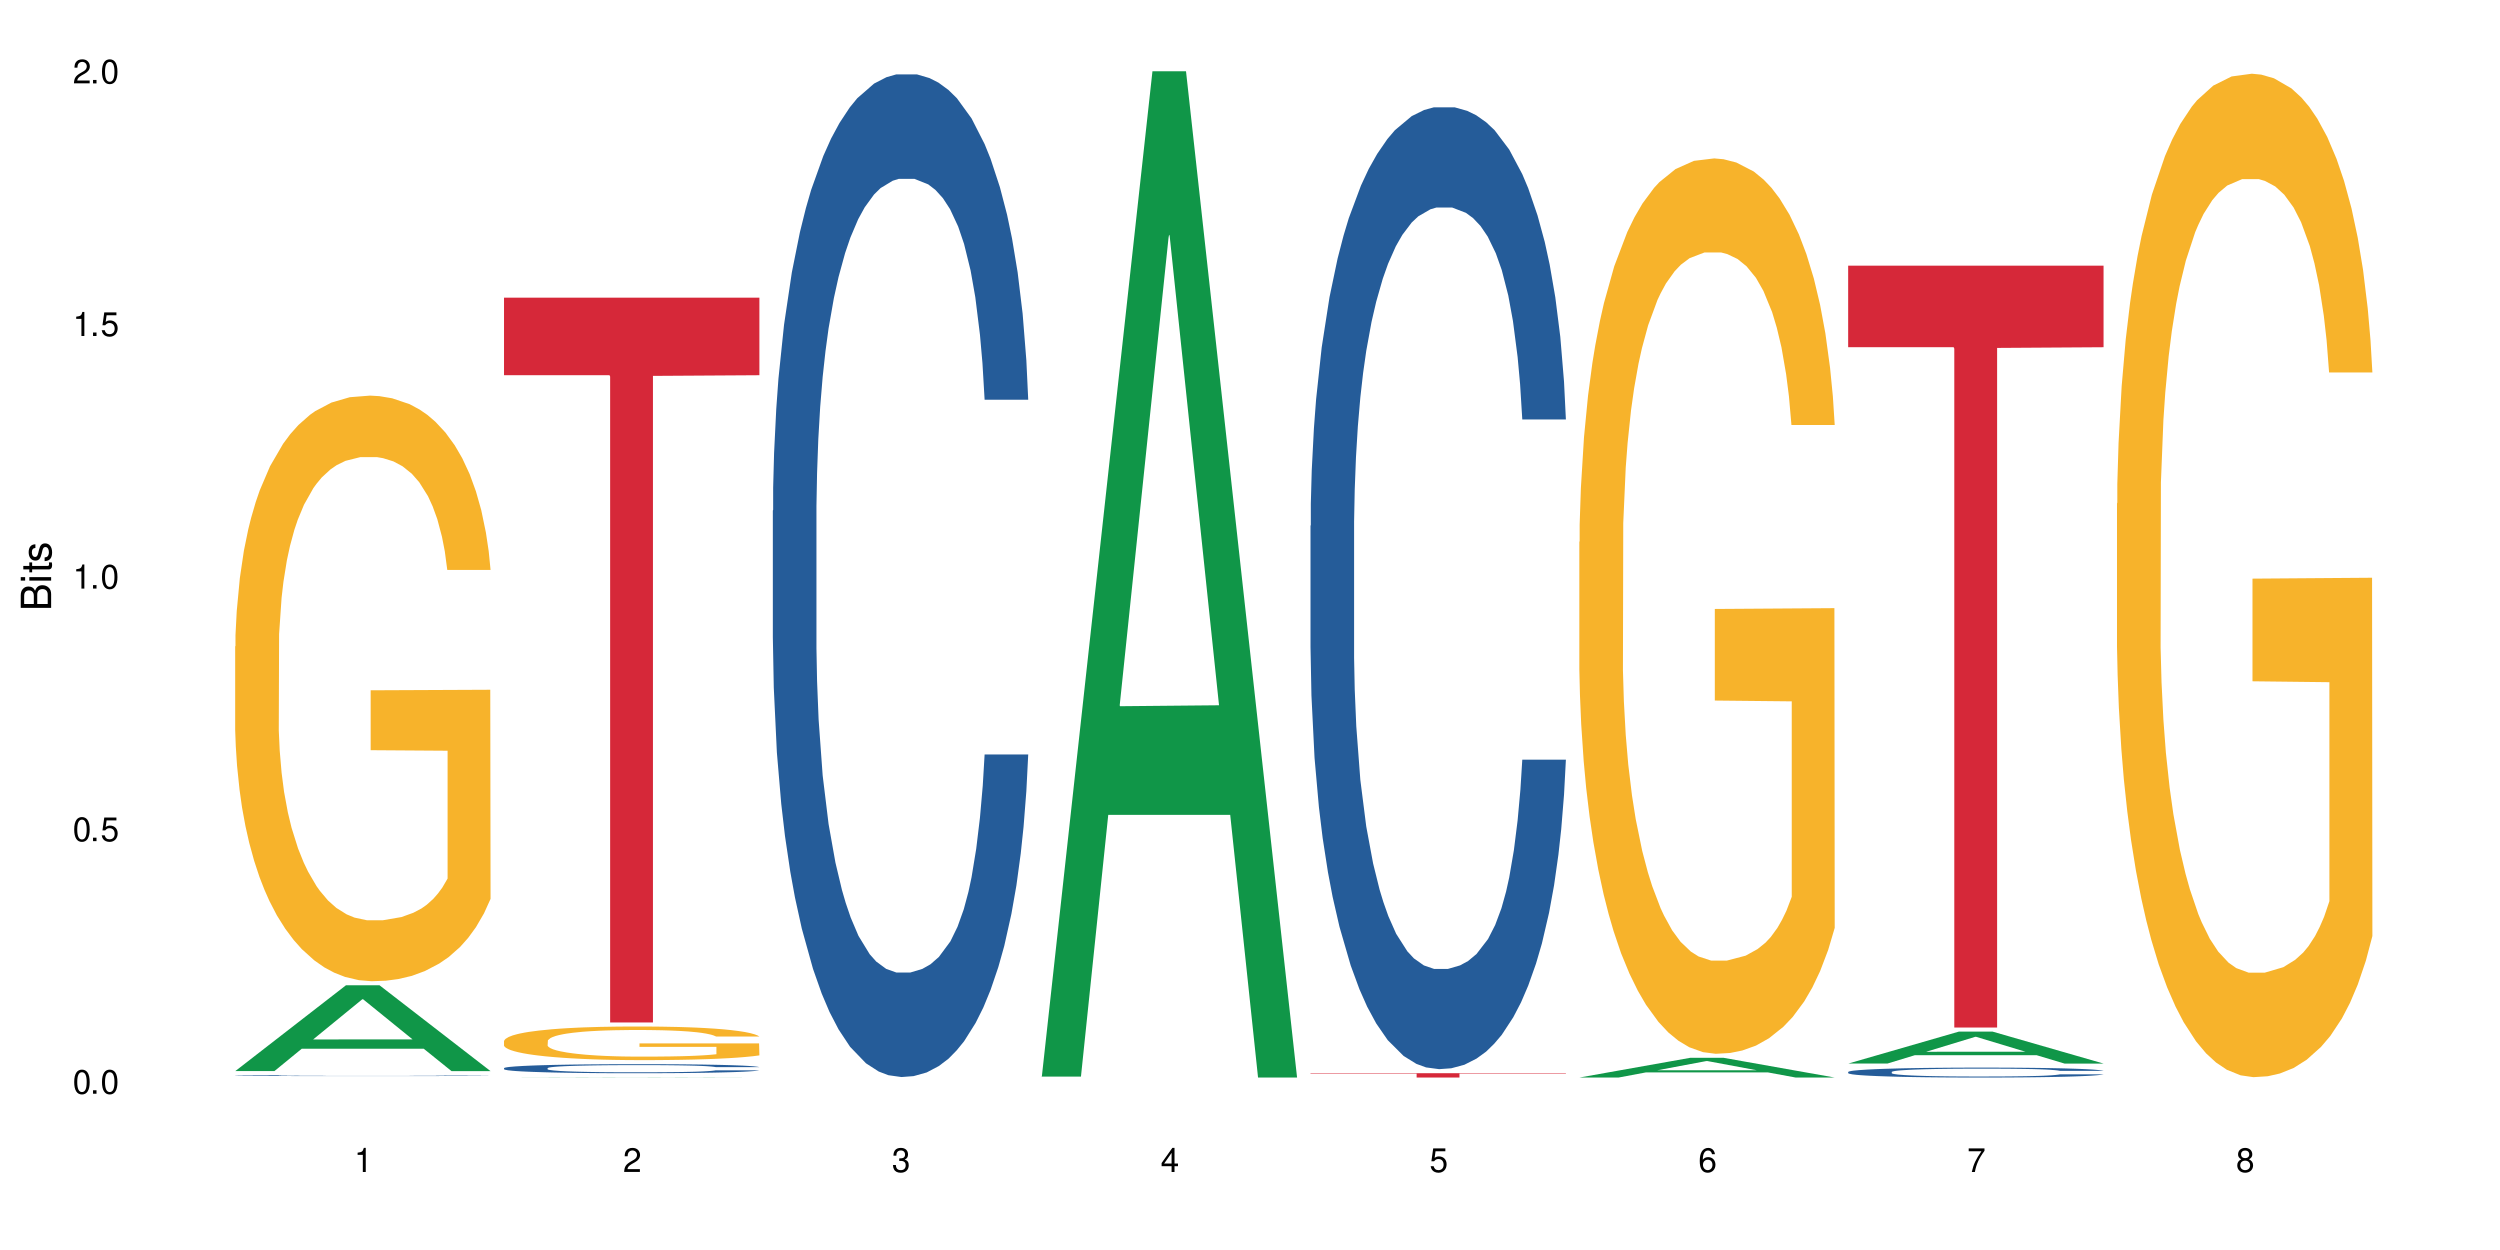 <?xml version="1.0" encoding="UTF-8"?>
<svg xmlns="http://www.w3.org/2000/svg" xmlns:xlink="http://www.w3.org/1999/xlink" width="720" height="360" viewBox="0 0 720 360">
<defs>
<g>
<g id="glyph-0-0">
</g>
<g id="glyph-0-1">
<path d="M 2.641 -6.938 C 2 -6.938 1.422 -6.656 1.078 -6.172 C 0.641 -5.562 0.406 -4.641 0.406 -3.359 C 0.406 -1.016 1.188 0.219 2.641 0.219 C 4.078 0.219 4.859 -1.016 4.859 -3.297 C 4.859 -4.641 4.656 -5.547 4.203 -6.172 C 3.844 -6.656 3.281 -6.938 2.641 -6.938 Z M 2.641 -6.188 C 3.547 -6.188 4 -5.25 4 -3.375 C 4 -1.406 3.562 -0.484 2.625 -0.484 C 1.734 -0.484 1.281 -1.438 1.281 -3.344 C 1.281 -5.25 1.734 -6.188 2.641 -6.188 Z M 2.641 -6.188 "/>
</g>
<g id="glyph-0-2">
<path d="M 1.828 -1 L 0.828 -1 L 0.828 0 L 1.828 0 Z M 1.828 -1 "/>
</g>
<g id="glyph-0-3">
<path d="M 4.562 -6.797 L 1.062 -6.797 L 0.547 -3.094 L 1.328 -3.094 C 1.719 -3.562 2.047 -3.734 2.578 -3.734 C 3.484 -3.734 4.062 -3.109 4.062 -2.094 C 4.062 -1.125 3.484 -0.531 2.578 -0.531 C 1.828 -0.531 1.375 -0.906 1.188 -1.672 L 0.328 -1.672 C 0.453 -1.109 0.547 -0.844 0.75 -0.594 C 1.125 -0.078 1.828 0.219 2.594 0.219 C 3.969 0.219 4.922 -0.781 4.922 -2.219 C 4.922 -3.562 4.031 -4.484 2.719 -4.484 C 2.25 -4.484 1.859 -4.359 1.469 -4.062 L 1.734 -5.969 L 4.562 -5.969 Z M 4.562 -6.797 "/>
</g>
<g id="glyph-0-4">
<path d="M 2.484 -4.938 L 2.484 0 L 3.328 0 L 3.328 -6.938 L 2.766 -6.938 C 2.469 -5.875 2.281 -5.734 0.984 -5.562 L 0.984 -4.938 Z M 2.484 -4.938 "/>
</g>
<g id="glyph-0-5">
<path d="M 4.859 -0.828 L 1.281 -0.828 C 1.359 -1.406 1.672 -1.781 2.5 -2.281 L 3.469 -2.828 C 4.406 -3.344 4.906 -4.062 4.906 -4.906 C 4.906 -5.484 4.672 -6.031 4.266 -6.406 C 3.859 -6.766 3.375 -6.938 2.719 -6.938 C 1.859 -6.938 1.219 -6.625 0.844 -6.031 C 0.609 -5.672 0.5 -5.234 0.484 -4.531 L 1.328 -4.531 C 1.359 -5.016 1.406 -5.281 1.531 -5.516 C 1.75 -5.938 2.188 -6.203 2.703 -6.203 C 3.469 -6.203 4.031 -5.641 4.031 -4.891 C 4.031 -4.344 3.719 -3.859 3.125 -3.516 L 2.234 -3 C 0.812 -2.172 0.406 -1.531 0.328 -0.016 L 4.859 -0.016 Z M 4.859 -0.828 "/>
</g>
<g id="glyph-0-6">
<path d="M 2.125 -3.188 L 2.578 -3.188 C 3.5 -3.188 3.984 -2.766 3.984 -1.922 C 3.984 -1.062 3.469 -0.531 2.594 -0.531 C 1.656 -0.531 1.203 -1 1.156 -2.016 L 0.312 -2.016 C 0.344 -1.453 0.438 -1.094 0.609 -0.781 C 0.953 -0.109 1.625 0.219 2.547 0.219 C 3.953 0.219 4.859 -0.625 4.859 -1.938 C 4.859 -2.828 4.516 -3.297 3.703 -3.594 C 4.344 -3.844 4.656 -4.328 4.656 -5.031 C 4.656 -6.219 3.875 -6.938 2.578 -6.938 C 1.203 -6.938 0.484 -6.172 0.453 -4.703 L 1.297 -4.703 C 1.312 -5.125 1.344 -5.359 1.453 -5.578 C 1.641 -5.969 2.062 -6.203 2.594 -6.203 C 3.344 -6.203 3.797 -5.75 3.797 -5 C 3.797 -4.516 3.609 -4.219 3.25 -4.047 C 3.016 -3.953 2.703 -3.922 2.125 -3.906 Z M 2.125 -3.188 "/>
</g>
<g id="glyph-0-7">
<path d="M 3.141 -1.672 L 3.141 0 L 3.984 0 L 3.984 -1.672 L 4.984 -1.672 L 4.984 -2.438 L 3.984 -2.438 L 3.984 -6.938 L 3.359 -6.938 L 0.266 -2.578 L 0.266 -1.672 Z M 3.141 -2.438 L 1 -2.438 L 3.141 -5.5 Z M 3.141 -2.438 "/>
</g>
<g id="glyph-0-8">
<path d="M 4.781 -5.125 C 4.609 -6.266 3.891 -6.938 2.844 -6.938 C 2.094 -6.938 1.422 -6.578 1.031 -5.953 C 0.594 -5.266 0.406 -4.422 0.406 -3.172 C 0.406 -2 0.578 -1.25 0.984 -0.641 C 1.359 -0.078 1.953 0.219 2.703 0.219 C 3.984 0.219 4.922 -0.75 4.922 -2.094 C 4.922 -3.375 4.062 -4.281 2.844 -4.281 C 2.172 -4.281 1.641 -4.031 1.281 -3.516 C 1.281 -5.234 1.828 -6.188 2.797 -6.188 C 3.391 -6.188 3.797 -5.797 3.938 -5.125 Z M 2.734 -3.531 C 3.547 -3.531 4.062 -2.953 4.062 -2.031 C 4.062 -1.156 3.484 -0.531 2.703 -0.531 C 1.922 -0.531 1.328 -1.188 1.328 -2.078 C 1.328 -2.938 1.906 -3.531 2.734 -3.531 Z M 2.734 -3.531 "/>
</g>
<g id="glyph-0-9">
<path d="M 4.984 -6.797 L 0.438 -6.797 L 0.438 -5.969 L 4.109 -5.969 C 2.5 -3.656 1.828 -2.234 1.328 0 L 2.219 0 C 2.594 -2.172 3.453 -4.047 4.984 -6.094 Z M 4.984 -6.797 "/>
</g>
<g id="glyph-0-10">
<path d="M 3.75 -3.656 C 4.469 -4.094 4.688 -4.438 4.688 -5.078 C 4.688 -6.172 3.844 -6.938 2.641 -6.938 C 1.438 -6.938 0.594 -6.172 0.594 -5.094 C 0.594 -4.438 0.812 -4.094 1.516 -3.656 C 0.734 -3.266 0.359 -2.703 0.359 -1.922 C 0.359 -0.656 1.281 0.219 2.641 0.219 C 3.984 0.219 4.922 -0.656 4.922 -1.922 C 4.922 -2.703 4.531 -3.266 3.75 -3.656 Z M 2.641 -6.188 C 3.359 -6.188 3.812 -5.75 3.812 -5.062 C 3.812 -4.406 3.344 -3.984 2.641 -3.984 C 1.922 -3.984 1.453 -4.406 1.453 -5.078 C 1.453 -5.75 1.922 -6.188 2.641 -6.188 Z M 2.641 -3.266 C 3.484 -3.266 4.062 -2.719 4.062 -1.906 C 4.062 -1.078 3.484 -0.531 2.625 -0.531 C 1.797 -0.531 1.219 -1.094 1.219 -1.906 C 1.219 -2.719 1.781 -3.266 2.641 -3.266 Z M 2.641 -3.266 "/>
</g>
<g id="glyph-1-0">
</g>
<g id="glyph-1-1">
<path d="M 0 -0.953 L 0 -4.891 C 0 -5.719 -0.234 -6.344 -0.734 -6.797 C -1.188 -7.234 -1.812 -7.469 -2.5 -7.469 C -3.547 -7.469 -4.188 -7 -4.625 -5.875 C -4.984 -6.688 -5.625 -7.094 -6.531 -7.094 C -7.172 -7.094 -7.734 -6.859 -8.141 -6.391 C -8.562 -5.922 -8.75 -5.344 -8.75 -4.5 L -8.75 -0.953 Z M -4.984 -2.062 L -7.766 -2.062 L -7.766 -4.219 C -7.766 -4.844 -7.688 -5.203 -7.453 -5.5 C -7.219 -5.812 -6.859 -5.969 -6.375 -5.969 C -5.891 -5.969 -5.531 -5.812 -5.297 -5.5 C -5.062 -5.203 -4.984 -4.844 -4.984 -4.219 Z M -0.984 -2.062 L -4 -2.062 L -4 -4.781 C -4 -5.766 -3.438 -6.359 -2.484 -6.359 C -1.547 -6.359 -0.984 -5.766 -0.984 -4.781 Z M -0.984 -2.062 "/>
</g>
<g id="glyph-1-2">
<path d="M -6.281 -1.797 L -6.281 -0.797 L 0 -0.797 L 0 -1.797 Z M -8.75 -1.797 L -8.75 -0.797 L -7.484 -0.797 L -7.484 -1.797 Z M -8.75 -1.797 "/>
</g>
<g id="glyph-1-3">
<path d="M -6.281 -3.047 L -6.281 -2.016 L -8.016 -2.016 L -8.016 -1.016 L -6.281 -1.016 L -6.281 -0.172 L -5.469 -0.172 L -5.469 -1.016 L -0.719 -1.016 C -0.078 -1.016 0.281 -1.453 0.281 -2.234 C 0.281 -2.5 0.25 -2.719 0.188 -3.047 L -0.641 -3.047 C -0.609 -2.906 -0.594 -2.766 -0.594 -2.562 C -0.594 -2.141 -0.719 -2.016 -1.156 -2.016 L -5.469 -2.016 L -5.469 -3.047 Z M -6.281 -3.047 "/>
</g>
<g id="glyph-1-4">
<path d="M -4.531 -5.25 C -5.766 -5.25 -6.469 -4.422 -6.469 -2.969 C -6.469 -1.516 -5.719 -0.562 -4.547 -0.562 C -3.562 -0.562 -3.094 -1.062 -2.734 -2.562 L -2.516 -3.484 C -2.344 -4.188 -2.094 -4.469 -1.641 -4.469 C -1.047 -4.469 -0.641 -3.875 -0.641 -3 C -0.641 -2.453 -0.797 -2 -1.062 -1.75 C -1.25 -1.594 -1.422 -1.531 -1.875 -1.469 L -1.875 -0.406 C -0.422 -0.453 0.281 -1.266 0.281 -2.922 C 0.281 -4.5 -0.5 -5.516 -1.719 -5.516 C -2.656 -5.516 -3.172 -4.984 -3.469 -3.734 L -3.703 -2.766 C -3.891 -1.953 -4.156 -1.609 -4.594 -1.609 C -5.188 -1.609 -5.547 -2.125 -5.547 -2.938 C -5.547 -3.75 -5.203 -4.172 -4.531 -4.203 Z M -4.531 -5.25 "/>
</g>
</g>
</defs>
<rect x="-72" y="-36" width="864" height="432" fill="rgb(100%, 100%, 100%)" fill-opacity="1"/>
<path fill-rule="nonzero" fill="rgb(6.275%, 58.824%, 28.235%)" fill-opacity="1" d="M 67.73 308.465 L 67.809 308.441 L 99.637 283.758 L 109.301 283.758 L 141.281 308.488 L 130.047 308.488 L 122.031 302.031 L 86.906 302.031 L 79.047 308.465 L 67.73 308.465 L 90.285 299.363 L 118.809 299.34 L 104.586 287.797 L 104.43 287.773 L 104.27 287.844 L 90.207 299.34 L 90.285 299.363 Z M 67.73 308.465 "/>
<path fill-rule="nonzero" fill="rgb(14.51%, 36.078%, 60%)" fill-opacity="1" d="M 67.73 309.766 L 67.82 309.766 L 67.82 309.758 L 68.09 309.75 L 68.719 309.738 L 69.344 309.73 L 70.961 309.715 L 73.203 309.703 L 75.535 309.691 L 77.238 309.688 L 78.766 309.68 L 82.262 309.672 L 84.504 309.668 L 86.926 309.664 L 89.887 309.66 L 92.039 309.656 L 96.883 309.652 L 115.449 309.652 L 118.32 309.656 L 120.742 309.656 L 124.957 309.66 L 128.727 309.668 L 130.43 309.672 L 133.121 309.68 L 135.184 309.688 L 136.617 309.695 L 138.234 309.703 L 139.668 309.715 L 140.746 309.727 L 141.281 309.734 L 128.727 309.734 L 128.098 309.727 L 127.379 309.719 L 126.035 309.707 L 124.688 309.703 L 122.805 309.695 L 121.102 309.691 L 118.77 309.688 L 116.707 309.684 L 114.555 309.68 L 98.766 309.68 L 96.883 309.684 L 94.191 309.684 L 92.309 309.688 L 90.066 309.691 L 88.539 309.699 L 86.656 309.703 L 85.312 309.711 L 83.785 309.719 L 82.891 309.723 L 82.082 309.73 L 81.363 309.738 L 80.828 309.746 L 80.469 309.754 L 80.289 309.766 L 80.289 309.801 L 80.469 309.809 L 80.918 309.82 L 82.082 309.836 L 83.785 309.848 L 85.762 309.859 L 87.645 309.863 L 88.719 309.867 L 90.156 309.871 L 92.398 309.875 L 95.629 309.883 L 97.512 309.883 L 100.383 309.887 L 110.785 309.887 L 113.117 309.883 L 115.539 309.883 L 118.859 309.879 L 120.922 309.875 L 122.715 309.871 L 124.062 309.867 L 124.957 309.863 L 126.305 309.855 L 127.379 309.848 L 128.727 309.828 L 141.281 309.828 L 140.746 309.84 L 139.129 309.855 L 137.875 309.863 L 136.441 309.871 L 134.375 309.879 L 132.672 309.887 L 130.43 309.891 L 128.367 309.895 L 126.125 309.898 L 122.805 309.906 L 120.652 309.906 L 118.32 309.91 L 115.539 309.91 L 112.043 309.914 L 98.227 309.914 L 94.551 309.91 L 89.977 309.906 L 86.656 309.902 L 84.055 309.898 L 81.812 309.891 L 79.301 309.887 L 76.074 309.875 L 74.098 309.867 L 72.754 309.859 L 71.23 309.852 L 70.152 309.844 L 68.898 309.828 L 68 309.812 L 67.73 309.797 Z M 67.73 309.766 "/>
<path fill-rule="nonzero" fill="rgb(96.863%, 70.196%, 16.863%)" fill-opacity="1" d="M 67.73 186.172 L 67.82 186.02 L 67.82 182.938 L 68.18 176.008 L 69.078 166.457 L 70.242 158.602 L 71.5 152.441 L 72.305 149.207 L 73.652 144.586 L 74.816 141.199 L 77.777 134.266 L 81.543 127.797 L 83.609 125.023 L 85.941 122.406 L 89.258 119.48 L 90.785 118.402 L 95.449 115.938 L 100.738 114.398 L 106.57 113.934 L 109.262 114.09 L 112.938 114.707 L 117.961 116.398 L 120.832 117.941 L 123.074 119.48 L 125.406 121.48 L 128.277 124.562 L 130.969 128.258 L 133.121 131.957 L 135.273 136.578 L 137.066 141.508 L 138.594 146.898 L 139.938 153.367 L 140.746 158.758 L 141.281 164.148 L 128.816 164.148 L 128.098 158.758 L 127.289 154.598 L 125.945 149.516 L 124.598 145.82 L 123.254 142.891 L 120.742 138.887 L 118.59 136.422 L 115.898 134.266 L 113.297 132.879 L 110.336 131.957 L 108.543 131.648 L 103.789 131.648 L 99.484 132.727 L 96.973 133.957 L 95.18 135.191 L 92.668 137.5 L 91.141 139.348 L 90.246 140.582 L 87.555 145.355 L 85.762 149.668 L 84.773 152.598 L 83.52 157.215 L 82.621 161.375 L 81.633 167.535 L 81.098 172.156 L 80.379 182.633 L 80.289 210.355 L 80.559 216.211 L 81.098 222.523 L 81.812 228.07 L 82.891 233.922 L 83.965 238.391 L 85.852 244.395 L 87.465 248.402 L 88.719 251.02 L 91.141 255.18 L 92.129 256.562 L 94.461 259.336 L 96.883 261.492 L 99.844 263.34 L 102.086 264.266 L 105.672 265.035 L 110.246 265.035 L 115.629 264.113 L 119.039 262.879 L 121.371 261.648 L 122.895 260.57 L 124.777 258.875 L 126.125 257.336 L 127.379 255.641 L 128.906 253.02 L 128.906 216.211 L 106.75 216.055 L 106.75 198.805 L 141.195 198.648 L 141.281 258.875 L 139.398 263.031 L 137.066 267.039 L 134.824 270.117 L 132.492 272.738 L 129.176 275.664 L 126.484 277.512 L 122.355 279.668 L 118.59 281.055 L 114.645 281.977 L 111.145 282.441 L 107.02 282.594 L 103.34 282.285 L 99.395 281.363 L 96.254 280.129 L 93.383 278.59 L 90.516 276.586 L 86.926 273.352 L 84.594 270.734 L 82.172 267.5 L 79.75 263.648 L 77.598 259.492 L 76.164 256.258 L 74.727 252.559 L 73.203 247.938 L 71.766 242.703 L 70.691 237.926 L 69.703 232.535 L 68.988 227.453 L 68.27 220.523 L 67.91 214.977 L 67.73 210.203 Z M 67.73 186.172 "/>
<path fill-rule="nonzero" fill="rgb(6.275%, 58.824%, 28.235%)" fill-opacity="1" d="M 145.156 310.332 L 145.234 310.332 L 177.059 310.254 L 186.723 310.254 L 218.707 310.332 L 207.469 310.332 L 199.453 310.312 L 164.328 310.312 L 156.469 310.332 L 145.156 310.332 L 167.707 310.305 L 196.23 310.305 L 182.008 310.27 L 181.695 310.27 L 167.629 310.305 L 167.707 310.305 Z M 145.156 310.332 "/>
<path fill-rule="nonzero" fill="rgb(14.51%, 36.078%, 60%)" fill-opacity="1" d="M 145.156 307.617 L 145.242 307.613 L 145.242 307.559 L 145.512 307.465 L 146.141 307.352 L 146.77 307.273 L 148.383 307.133 L 150.625 306.996 L 152.957 306.891 L 154.664 306.828 L 156.188 306.781 L 159.684 306.691 L 161.93 306.648 L 164.352 306.605 L 167.309 306.566 L 169.461 306.543 L 174.305 306.504 L 177.895 306.488 L 180.676 306.48 L 186.684 306.48 L 190.273 306.492 L 192.875 306.504 L 195.742 306.52 L 198.164 306.543 L 202.383 306.594 L 206.148 306.664 L 207.852 306.699 L 210.543 306.773 L 212.605 306.848 L 214.043 306.906 L 215.656 306.996 L 217.094 307.105 L 218.168 307.227 L 218.707 307.328 L 206.148 307.328 L 205.52 307.234 L 204.805 307.16 L 203.457 307.062 L 202.113 306.992 L 200.23 306.922 L 198.523 306.879 L 196.191 306.832 L 194.129 306.805 L 191.977 306.781 L 189.914 306.766 L 185.969 306.754 L 181.391 306.754 L 179.688 306.758 L 176.191 306.777 L 174.305 306.793 L 171.613 306.828 L 169.73 306.859 L 167.488 306.906 L 165.965 306.945 L 164.082 307.008 L 162.734 307.062 L 161.211 307.141 L 160.312 307.203 L 159.508 307.27 L 158.789 307.348 L 158.25 307.43 L 157.891 307.52 L 157.711 307.605 L 157.711 307.977 L 157.891 308.062 L 158.34 308.16 L 159.508 308.305 L 161.211 308.434 L 163.184 308.535 L 165.066 308.605 L 166.145 308.637 L 167.578 308.676 L 169.82 308.723 L 173.051 308.773 L 174.934 308.793 L 177.805 308.809 L 180.766 308.82 L 184.711 308.82 L 188.211 308.809 L 190.543 308.797 L 192.965 308.777 L 196.281 308.738 L 198.344 308.699 L 200.141 308.656 L 201.484 308.609 L 202.383 308.57 L 203.727 308.496 L 204.805 308.418 L 205.609 308.332 L 206.148 308.25 L 218.707 308.25 L 218.168 308.348 L 217.359 308.441 L 216.555 308.508 L 215.297 308.594 L 213.863 308.668 L 211.801 308.75 L 210.094 308.805 L 207.852 308.863 L 205.789 308.91 L 203.547 308.949 L 200.23 309 L 198.074 309.023 L 195.742 309.043 L 192.965 309.062 L 189.465 309.078 L 185.699 309.09 L 182.199 309.09 L 178.434 309.086 L 175.652 309.078 L 171.973 309.055 L 167.398 309.012 L 164.082 308.969 L 161.48 308.922 L 159.238 308.875 L 156.727 308.809 L 153.496 308.707 L 151.523 308.625 L 150.176 308.559 L 148.652 308.465 L 147.574 308.379 L 146.32 308.246 L 145.422 308.078 L 145.156 307.945 Z M 145.156 307.617 "/>
<path fill-rule="nonzero" fill="rgb(96.863%, 70.196%, 16.863%)" fill-opacity="1" d="M 145.156 299.781 L 145.242 299.77 L 145.242 299.594 L 145.602 299.195 L 146.5 298.648 L 147.664 298.195 L 148.922 297.844 L 149.73 297.656 L 151.074 297.391 L 152.242 297.195 L 155.199 296.801 L 158.969 296.426 L 161.031 296.27 L 163.363 296.117 L 166.684 295.949 L 168.207 295.887 L 172.871 295.746 L 178.164 295.656 L 183.992 295.633 L 186.684 295.641 L 190.363 295.676 L 195.387 295.773 L 198.254 295.863 L 200.496 295.949 L 202.828 296.066 L 205.699 296.242 L 208.391 296.453 L 210.543 296.668 L 212.695 296.934 L 214.492 297.215 L 216.016 297.523 L 217.359 297.895 L 218.168 298.207 L 218.707 298.516 L 206.238 298.516 L 205.52 298.207 L 204.715 297.965 L 203.367 297.676 L 202.023 297.461 L 200.676 297.293 L 198.164 297.062 L 196.012 296.922 L 193.32 296.801 L 190.723 296.719 L 187.762 296.668 L 185.969 296.648 L 181.211 296.648 L 176.906 296.711 L 174.395 296.781 L 172.602 296.852 L 170.09 296.984 L 168.566 297.09 L 167.668 297.16 L 164.977 297.438 L 163.184 297.684 L 162.195 297.852 L 160.941 298.117 L 160.043 298.355 L 159.059 298.711 L 158.52 298.977 L 157.801 299.578 L 157.711 301.168 L 157.98 301.504 L 158.52 301.867 L 159.238 302.188 L 160.312 302.523 L 161.391 302.777 L 163.273 303.125 L 164.887 303.352 L 166.145 303.504 L 168.566 303.742 L 169.551 303.82 L 171.883 303.98 L 174.305 304.105 L 177.266 304.211 L 179.508 304.266 L 183.098 304.309 L 187.672 304.309 L 193.055 304.254 L 196.461 304.184 L 198.793 304.113 L 200.32 304.051 L 202.203 303.953 L 203.547 303.867 L 204.805 303.77 L 206.328 303.617 L 206.328 301.504 L 184.172 301.496 L 184.172 300.504 L 218.617 300.496 L 218.707 303.953 L 216.824 304.195 L 214.492 304.422 L 212.25 304.602 L 209.918 304.75 L 206.598 304.918 L 203.906 305.023 L 199.781 305.148 L 196.012 305.227 L 192.066 305.281 L 188.566 305.309 L 184.441 305.316 L 180.766 305.301 L 176.816 305.246 L 173.68 305.176 L 170.809 305.086 L 167.938 304.973 L 164.352 304.785 L 162.016 304.637 L 159.594 304.449 L 157.172 304.23 L 155.02 303.988 L 153.586 303.805 L 152.152 303.594 L 150.625 303.328 L 149.191 303.027 L 148.113 302.75 L 147.129 302.441 L 146.41 302.148 L 145.691 301.754 L 145.332 301.434 L 145.156 301.16 Z M 145.156 299.781 "/>
<path fill-rule="nonzero" fill="rgb(83.922%, 15.686%, 22.353%)" fill-opacity="1" d="M 145.156 85.719 L 218.707 85.719 L 218.707 108.062 L 188.051 108.258 L 188.051 294.469 L 175.719 294.469 L 175.719 108.457 L 175.539 108.062 L 145.156 108.062 Z M 145.156 85.719 "/>
<path fill-rule="nonzero" fill="rgb(14.51%, 36.078%, 60%)" fill-opacity="1" d="M 222.578 147.07 L 222.668 146.805 L 222.668 140.473 L 222.938 130.441 L 223.562 117.773 L 224.191 109.062 L 225.809 93.488 L 228.051 78.445 L 230.383 66.832 L 232.086 59.969 L 233.609 54.691 L 237.109 44.926 L 239.352 39.91 L 241.773 35.422 L 244.734 30.934 L 246.887 28.297 L 251.73 24.074 L 255.316 22.227 L 258.098 21.434 L 264.109 21.434 L 267.695 22.488 L 270.297 23.809 L 273.168 25.922 L 275.59 28.297 L 279.805 34.102 L 283.57 41.492 L 285.277 45.715 L 287.969 53.898 L 290.031 61.816 L 291.465 68.68 L 293.082 78.445 L 294.516 90.32 L 295.59 103.785 L 296.129 115.133 L 283.57 115.133 L 282.945 104.574 L 282.227 96.395 L 280.883 85.57 L 279.535 77.918 L 277.652 70.262 L 275.949 65.246 L 273.617 60.234 L 271.551 57.066 L 269.398 54.691 L 267.336 53.105 L 263.391 51.523 L 258.816 51.523 L 257.109 52.051 L 253.613 54.16 L 251.73 56.008 L 249.039 59.703 L 247.156 63.137 L 244.914 68.414 L 243.387 72.902 L 241.504 79.766 L 240.16 85.836 L 238.633 94.547 L 237.738 101.145 L 236.93 108.535 L 236.211 117.246 L 235.672 126.48 L 235.316 136.25 L 235.137 145.75 L 235.137 186.66 L 235.316 196.164 L 235.762 207.25 L 236.93 223.348 L 238.633 237.34 L 240.605 248.426 L 242.492 256.344 L 243.566 260.039 L 245.004 264.262 L 247.246 269.539 L 250.473 274.816 L 252.355 276.93 L 255.227 279.043 L 258.188 280.098 L 262.133 280.098 L 265.633 279.043 L 267.965 277.723 L 270.387 275.609 L 273.707 271.125 L 275.77 266.898 L 277.562 261.887 L 278.906 256.871 L 279.805 252.648 L 281.148 244.465 L 282.227 235.492 L 283.035 226.254 L 283.57 217.277 L 296.129 217.277 L 295.59 227.836 L 294.785 238.129 L 293.977 245.785 L 292.723 255.023 L 291.285 263.203 L 289.223 272.441 L 287.52 278.512 L 285.277 285.113 L 283.215 290.125 L 280.973 294.613 L 277.652 299.895 L 275.5 302.531 L 273.168 304.906 L 270.387 307.02 L 266.887 308.867 L 263.121 309.922 L 259.621 310.188 L 255.855 309.66 L 253.074 308.602 L 249.398 306.227 L 244.824 301.477 L 241.504 296.461 L 238.902 291.445 L 236.66 286.168 L 234.148 279.043 L 230.918 267.43 L 228.945 258.453 L 227.602 251.062 L 226.074 240.77 L 225 231.531 L 223.742 216.75 L 222.848 198.012 L 222.578 183.492 Z M 222.578 147.07 "/>
<path fill-rule="nonzero" fill="rgb(6.275%, 58.824%, 28.235%)" fill-opacity="1" d="M 300 310.059 L 300.078 309.789 L 331.906 20.527 L 341.57 20.527 L 373.555 310.332 L 362.316 310.332 L 354.301 234.684 L 319.176 234.684 L 311.316 310.059 L 300 310.059 L 322.555 203.391 L 351.078 203.117 L 336.855 67.875 L 336.699 67.602 L 336.543 68.418 L 322.477 203.117 L 322.555 203.391 Z M 300 310.059 "/>
<path fill-rule="nonzero" fill="rgb(14.51%, 36.078%, 60%)" fill-opacity="1" d="M 377.426 151.438 L 377.516 151.184 L 377.516 145.105 L 377.781 135.484 L 378.41 123.332 L 379.039 114.977 L 380.652 100.035 L 382.895 85.602 L 385.227 74.461 L 386.934 67.879 L 388.457 62.816 L 391.957 53.445 L 394.199 48.637 L 396.621 44.332 L 399.578 40.027 L 401.734 37.492 L 406.574 33.441 L 410.164 31.672 L 412.945 30.91 L 418.953 30.91 L 422.543 31.922 L 425.145 33.191 L 428.016 35.215 L 430.438 37.492 L 434.652 43.066 L 438.418 50.156 L 440.125 54.207 L 442.812 62.055 L 444.879 69.652 L 446.312 76.234 L 447.926 85.602 L 449.363 96.996 L 450.438 109.91 L 450.977 120.801 L 438.418 120.801 L 437.789 110.672 L 437.074 102.82 L 435.727 92.441 L 434.383 85.098 L 432.5 77.754 L 430.793 72.941 L 428.461 68.133 L 426.398 65.094 L 424.246 62.816 L 422.184 61.297 L 418.238 59.777 L 413.664 59.777 L 411.957 60.281 L 408.461 62.309 L 406.574 64.082 L 403.887 67.625 L 402 70.918 L 399.758 75.98 L 398.234 80.285 L 396.352 86.871 L 395.004 92.691 L 393.48 101.051 L 392.582 107.379 L 391.777 114.469 L 391.059 122.824 L 390.52 131.688 L 390.16 141.055 L 389.98 150.172 L 389.98 189.418 L 390.16 198.535 L 390.609 209.168 L 391.777 224.613 L 393.48 238.035 L 395.453 248.668 L 397.336 256.266 L 398.414 259.809 L 399.848 263.859 L 402.09 268.926 L 405.32 273.988 L 407.203 276.016 L 410.074 278.039 L 413.035 279.055 L 416.98 279.055 L 420.48 278.039 L 422.812 276.773 L 425.234 274.75 L 428.551 270.445 L 430.613 266.395 L 432.41 261.582 L 433.754 256.77 L 434.652 252.719 L 435.996 244.871 L 437.074 236.262 L 437.879 227.398 L 438.418 218.789 L 450.977 218.789 L 450.438 228.918 L 449.633 238.793 L 448.824 246.137 L 447.566 255 L 446.133 262.848 L 444.07 271.711 L 442.367 277.535 L 440.125 283.863 L 438.059 288.676 L 435.816 292.98 L 432.5 298.043 L 430.348 300.574 L 428.016 302.855 L 425.234 304.879 L 421.734 306.652 L 417.969 307.664 L 414.469 307.918 L 410.703 307.414 L 407.922 306.398 L 404.242 304.121 L 399.668 299.562 L 396.352 294.754 L 393.75 289.941 L 391.508 284.875 L 388.996 278.039 L 385.766 266.898 L 383.793 258.289 L 382.449 251.199 L 380.922 241.324 L 379.848 232.465 L 378.59 218.285 L 377.695 200.305 L 377.426 186.379 Z M 377.426 151.438 "/>
<path fill-rule="nonzero" fill="rgb(83.922%, 15.686%, 22.353%)" fill-opacity="1" d="M 377.426 309.082 L 450.977 309.082 L 450.977 309.215 L 420.324 309.219 L 420.324 310.332 L 407.988 310.332 L 407.988 309.219 L 407.809 309.215 L 377.426 309.215 Z M 377.426 309.082 "/>
<path fill-rule="nonzero" fill="rgb(6.275%, 58.824%, 28.235%)" fill-opacity="1" d="M 454.848 310.328 L 454.926 310.32 L 486.75 304.656 L 496.418 304.656 L 528.398 310.332 L 517.164 310.332 L 509.148 308.852 L 474.023 308.852 L 466.164 310.328 L 454.848 310.328 L 477.402 308.238 L 505.926 308.23 L 491.703 305.582 L 491.547 305.578 L 491.387 305.594 L 477.32 308.23 L 477.402 308.238 Z M 454.848 310.328 "/>
<path fill-rule="nonzero" fill="rgb(96.863%, 70.196%, 16.863%)" fill-opacity="1" d="M 454.848 156.07 L 454.938 155.836 L 454.938 151.125 L 455.297 140.527 L 456.191 125.926 L 457.359 113.918 L 458.613 104.496 L 459.422 99.551 L 460.77 92.484 L 461.934 87.305 L 464.895 76.707 L 468.66 66.816 L 470.723 62.578 L 473.055 58.574 L 476.375 54.102 L 477.898 52.453 L 482.562 48.684 L 487.855 46.328 L 493.688 45.621 L 496.379 45.859 L 500.055 46.801 L 505.078 49.391 L 507.949 51.746 L 510.191 54.102 L 512.523 57.16 L 515.395 61.871 L 518.086 67.523 L 520.238 73.176 L 522.391 80.238 L 524.184 87.777 L 525.711 96.02 L 527.055 105.91 L 527.863 114.152 L 528.398 122.395 L 515.934 122.395 L 515.215 114.152 L 514.406 107.793 L 513.062 100.023 L 511.715 94.371 L 510.371 89.895 L 507.859 83.773 L 505.707 80.004 L 503.016 76.707 L 500.414 74.59 L 497.453 73.176 L 495.66 72.703 L 490.906 72.703 L 486.602 74.352 L 484.09 76.238 L 482.297 78.121 L 479.785 81.652 L 478.258 84.48 L 477.363 86.363 L 474.672 93.664 L 472.879 100.258 L 471.891 104.73 L 470.633 111.797 L 469.738 118.156 L 468.75 127.574 L 468.211 134.641 L 467.496 150.652 L 467.406 193.043 L 467.676 201.992 L 468.211 211.648 L 468.93 220.125 L 470.008 229.074 L 471.082 235.902 L 472.965 245.09 L 474.582 251.211 L 475.836 255.215 L 478.258 261.574 L 479.246 263.691 L 481.578 267.934 L 484 271.23 L 486.961 274.055 L 489.203 275.469 L 492.789 276.645 L 497.363 276.645 L 502.746 275.23 L 506.156 273.348 L 508.488 271.465 L 510.012 269.816 L 511.895 267.227 L 513.242 264.871 L 514.496 262.281 L 516.023 258.277 L 516.023 201.992 L 493.867 201.758 L 493.867 175.383 L 528.309 175.145 L 528.398 267.227 L 526.516 273.582 L 524.184 279.707 L 521.941 284.418 L 519.609 288.422 L 516.289 292.895 L 513.602 295.719 L 509.473 299.016 L 505.707 301.137 L 501.758 302.551 L 498.262 303.258 L 494.137 303.492 L 490.457 303.02 L 486.512 301.609 L 483.371 299.723 L 480.5 297.367 L 477.633 294.309 L 474.043 289.363 L 471.711 285.359 L 469.289 280.414 L 466.867 274.527 L 464.715 268.168 L 463.281 263.223 L 461.844 257.57 L 460.32 250.504 L 458.883 242.496 L 457.809 235.199 L 456.82 226.957 L 456.102 219.184 L 455.387 208.586 L 455.027 200.109 L 454.848 192.809 Z M 454.848 156.07 "/>
<path fill-rule="nonzero" fill="rgb(6.275%, 58.824%, 28.235%)" fill-opacity="1" d="M 532.27 306.301 L 532.352 306.293 L 564.176 297.098 L 573.84 297.098 L 605.824 306.309 L 594.586 306.309 L 586.57 303.906 L 551.445 303.906 L 543.586 306.301 L 532.27 306.301 L 554.824 302.91 L 583.348 302.902 L 569.125 298.605 L 568.969 298.594 L 568.812 298.621 L 554.746 302.902 L 554.824 302.91 Z M 532.27 306.301 "/>
<path fill-rule="nonzero" fill="rgb(14.51%, 36.078%, 60%)" fill-opacity="1" d="M 532.27 308.719 L 532.359 308.715 L 532.359 308.652 L 532.629 308.555 L 533.258 308.426 L 533.887 308.34 L 535.5 308.188 L 537.742 308.039 L 540.074 307.922 L 541.777 307.855 L 543.305 307.805 L 546.801 307.707 L 549.043 307.656 L 551.465 307.613 L 554.426 307.566 L 556.578 307.543 L 561.422 307.5 L 565.012 307.48 L 567.793 307.473 L 573.801 307.473 L 577.391 307.484 L 579.992 307.496 L 582.859 307.52 L 585.281 307.543 L 589.5 307.598 L 593.266 307.672 L 594.969 307.715 L 597.66 307.797 L 599.723 307.875 L 601.16 307.941 L 602.773 308.039 L 604.207 308.156 L 605.285 308.289 L 605.824 308.402 L 593.266 308.402 L 592.637 308.297 L 591.922 308.215 L 590.574 308.109 L 589.23 308.031 L 587.344 307.957 L 585.641 307.906 L 583.309 307.859 L 581.246 307.828 L 579.094 307.805 L 577.031 307.789 L 573.082 307.773 L 568.508 307.773 L 566.805 307.777 L 563.305 307.797 L 561.422 307.816 L 558.73 307.852 L 556.848 307.887 L 554.605 307.938 L 553.082 307.984 L 551.199 308.051 L 549.852 308.113 L 548.328 308.199 L 547.43 308.262 L 546.621 308.336 L 545.906 308.422 L 545.367 308.516 L 545.008 308.609 L 544.828 308.703 L 544.828 309.109 L 545.008 309.203 L 545.457 309.312 L 546.621 309.473 L 548.328 309.609 L 550.301 309.723 L 552.184 309.801 L 553.262 309.836 L 554.695 309.879 L 556.938 309.93 L 560.168 309.98 L 562.051 310.004 L 564.922 310.023 L 567.883 310.035 L 571.828 310.035 L 575.324 310.023 L 577.656 310.012 L 580.078 309.988 L 583.398 309.945 L 585.461 309.902 L 587.254 309.855 L 588.602 309.805 L 589.5 309.762 L 590.844 309.684 L 591.922 309.594 L 592.727 309.5 L 593.266 309.414 L 605.824 309.414 L 605.285 309.516 L 604.477 309.621 L 603.672 309.695 L 602.414 309.785 L 600.98 309.867 L 598.918 309.957 L 597.211 310.02 L 594.969 310.086 L 592.906 310.133 L 590.664 310.18 L 587.344 310.23 L 585.191 310.258 L 582.859 310.281 L 580.078 310.301 L 576.582 310.32 L 572.816 310.328 L 569.316 310.332 L 565.551 310.328 L 562.77 310.316 L 559.09 310.293 L 554.516 310.246 L 551.199 310.195 L 548.598 310.148 L 546.355 310.094 L 543.844 310.023 L 540.613 309.91 L 538.641 309.82 L 537.293 309.746 L 535.77 309.645 L 534.691 309.555 L 533.438 309.406 L 532.539 309.223 L 532.27 309.078 Z M 532.27 308.719 "/>
<path fill-rule="nonzero" fill="rgb(83.922%, 15.686%, 22.353%)" fill-opacity="1" d="M 532.27 76.512 L 605.824 76.512 L 605.824 100 L 575.168 100.203 L 575.168 295.934 L 562.836 295.934 L 562.836 100.41 L 562.656 100 L 532.27 100 Z M 532.27 76.512 "/>
<path fill-rule="nonzero" fill="rgb(96.863%, 70.196%, 16.863%)" fill-opacity="1" d="M 609.695 145.008 L 609.785 144.746 L 609.785 139.465 L 610.145 127.59 L 611.039 111.227 L 612.207 97.766 L 613.461 87.211 L 614.27 81.668 L 615.613 73.75 L 616.781 67.941 L 619.742 56.066 L 623.508 44.98 L 625.57 40.23 L 627.902 35.746 L 631.223 30.73 L 632.746 28.883 L 637.41 24.66 L 642.703 22.02 L 648.535 21.23 L 651.223 21.492 L 654.902 22.547 L 659.926 25.453 L 662.797 28.09 L 665.039 30.73 L 667.371 34.16 L 670.242 39.441 L 672.93 45.773 L 675.086 52.109 L 677.238 60.027 L 679.031 68.473 L 680.555 77.707 L 681.902 88.793 L 682.707 98.031 L 683.246 107.266 L 670.777 107.266 L 670.062 98.031 L 669.254 90.906 L 667.91 82.195 L 666.562 75.859 L 665.219 70.848 L 662.707 63.984 L 660.555 59.762 L 657.863 56.066 L 655.262 53.691 L 652.301 52.109 L 650.508 51.582 L 645.754 51.582 L 641.449 53.426 L 638.938 55.539 L 637.141 57.648 L 634.629 61.609 L 633.105 64.777 L 632.207 66.887 L 629.52 75.07 L 627.723 82.457 L 626.738 87.473 L 625.48 95.391 L 624.586 102.516 L 623.598 113.074 L 623.059 120.992 L 622.344 138.938 L 622.254 186.445 L 622.52 196.473 L 623.059 207.293 L 623.777 216.793 L 624.852 226.824 L 625.93 234.477 L 627.812 244.77 L 629.43 251.633 L 630.684 256.117 L 633.105 263.246 L 634.094 265.621 L 636.426 270.371 L 638.848 274.066 L 641.805 277.234 L 644.047 278.816 L 647.637 280.137 L 652.211 280.137 L 657.594 278.551 L 661 276.441 L 663.332 274.328 L 664.859 272.48 L 666.742 269.578 L 668.086 266.941 L 669.344 264.035 L 670.867 259.551 L 670.867 196.473 L 648.715 196.211 L 648.715 166.648 L 683.156 166.387 L 683.246 269.578 L 681.363 276.703 L 679.031 283.566 L 676.789 288.844 L 674.457 293.332 L 671.137 298.348 L 668.445 301.512 L 664.32 305.207 L 660.555 307.582 L 656.605 309.168 L 653.109 309.961 L 648.98 310.223 L 645.305 309.695 L 641.359 308.113 L 638.219 306 L 635.348 303.359 L 632.477 299.93 L 628.891 294.387 L 626.559 289.902 L 624.137 284.359 L 621.715 277.762 L 619.562 270.637 L 618.125 265.094 L 616.691 258.758 L 615.164 250.84 L 613.73 241.867 L 612.656 233.688 L 611.668 224.449 L 610.949 215.738 L 610.234 203.863 L 609.875 194.363 L 609.695 186.18 Z M 609.695 145.008 "/>
<g fill="rgb(0%, 0%, 0%)" fill-opacity="1">
<use xlink:href="#glyph-0-1" x="20.965" y="314.993"/>
<use xlink:href="#glyph-0-2" x="25.965" y="314.993"/>
<use xlink:href="#glyph-0-1" x="28.965" y="314.993"/>
</g>
<g fill="rgb(0%, 0%, 0%)" fill-opacity="1">
<use xlink:href="#glyph-0-1" x="20.965" y="242.251"/>
<use xlink:href="#glyph-0-2" x="25.965" y="242.251"/>
<use xlink:href="#glyph-0-3" x="28.965" y="242.251"/>
</g>
<g fill="rgb(0%, 0%, 0%)" fill-opacity="1">
<use xlink:href="#glyph-0-4" x="20.965" y="169.509"/>
<use xlink:href="#glyph-0-2" x="25.965" y="169.509"/>
<use xlink:href="#glyph-0-1" x="28.965" y="169.509"/>
</g>
<g fill="rgb(0%, 0%, 0%)" fill-opacity="1">
<use xlink:href="#glyph-0-4" x="20.965" y="96.767"/>
<use xlink:href="#glyph-0-2" x="25.965" y="96.767"/>
<use xlink:href="#glyph-0-3" x="28.965" y="96.767"/>
</g>
<g fill="rgb(0%, 0%, 0%)" fill-opacity="1">
<use xlink:href="#glyph-0-5" x="20.965" y="24.024"/>
<use xlink:href="#glyph-0-2" x="25.965" y="24.024"/>
<use xlink:href="#glyph-0-1" x="28.965" y="24.024"/>
</g>
<g fill="rgb(0%, 0%, 0%)" fill-opacity="1">
<use xlink:href="#glyph-0-4" x="102.008" y="337.532"/>
</g>
<g fill="rgb(0%, 0%, 0%)" fill-opacity="1">
<use xlink:href="#glyph-0-5" x="179.43" y="337.532"/>
</g>
<g fill="rgb(0%, 0%, 0%)" fill-opacity="1">
<use xlink:href="#glyph-0-6" x="256.855" y="337.532"/>
</g>
<g fill="rgb(0%, 0%, 0%)" fill-opacity="1">
<use xlink:href="#glyph-0-7" x="334.277" y="337.532"/>
</g>
<g fill="rgb(0%, 0%, 0%)" fill-opacity="1">
<use xlink:href="#glyph-0-3" x="411.699" y="337.532"/>
</g>
<g fill="rgb(0%, 0%, 0%)" fill-opacity="1">
<use xlink:href="#glyph-0-8" x="489.125" y="337.532"/>
</g>
<g fill="rgb(0%, 0%, 0%)" fill-opacity="1">
<use xlink:href="#glyph-0-9" x="566.547" y="337.532"/>
</g>
<g fill="rgb(0%, 0%, 0%)" fill-opacity="1">
<use xlink:href="#glyph-0-10" x="643.969" y="337.532"/>
</g>
<g fill="rgb(0%, 0%, 0%)" fill-opacity="1">
<use xlink:href="#glyph-1-1" x="14.725" y="176.012"/>
<use xlink:href="#glyph-1-2" x="14.725" y="168.012"/>
<use xlink:href="#glyph-1-3" x="14.725" y="165.012"/>
<use xlink:href="#glyph-1-4" x="14.725" y="162.012"/>
</g>
</svg>
